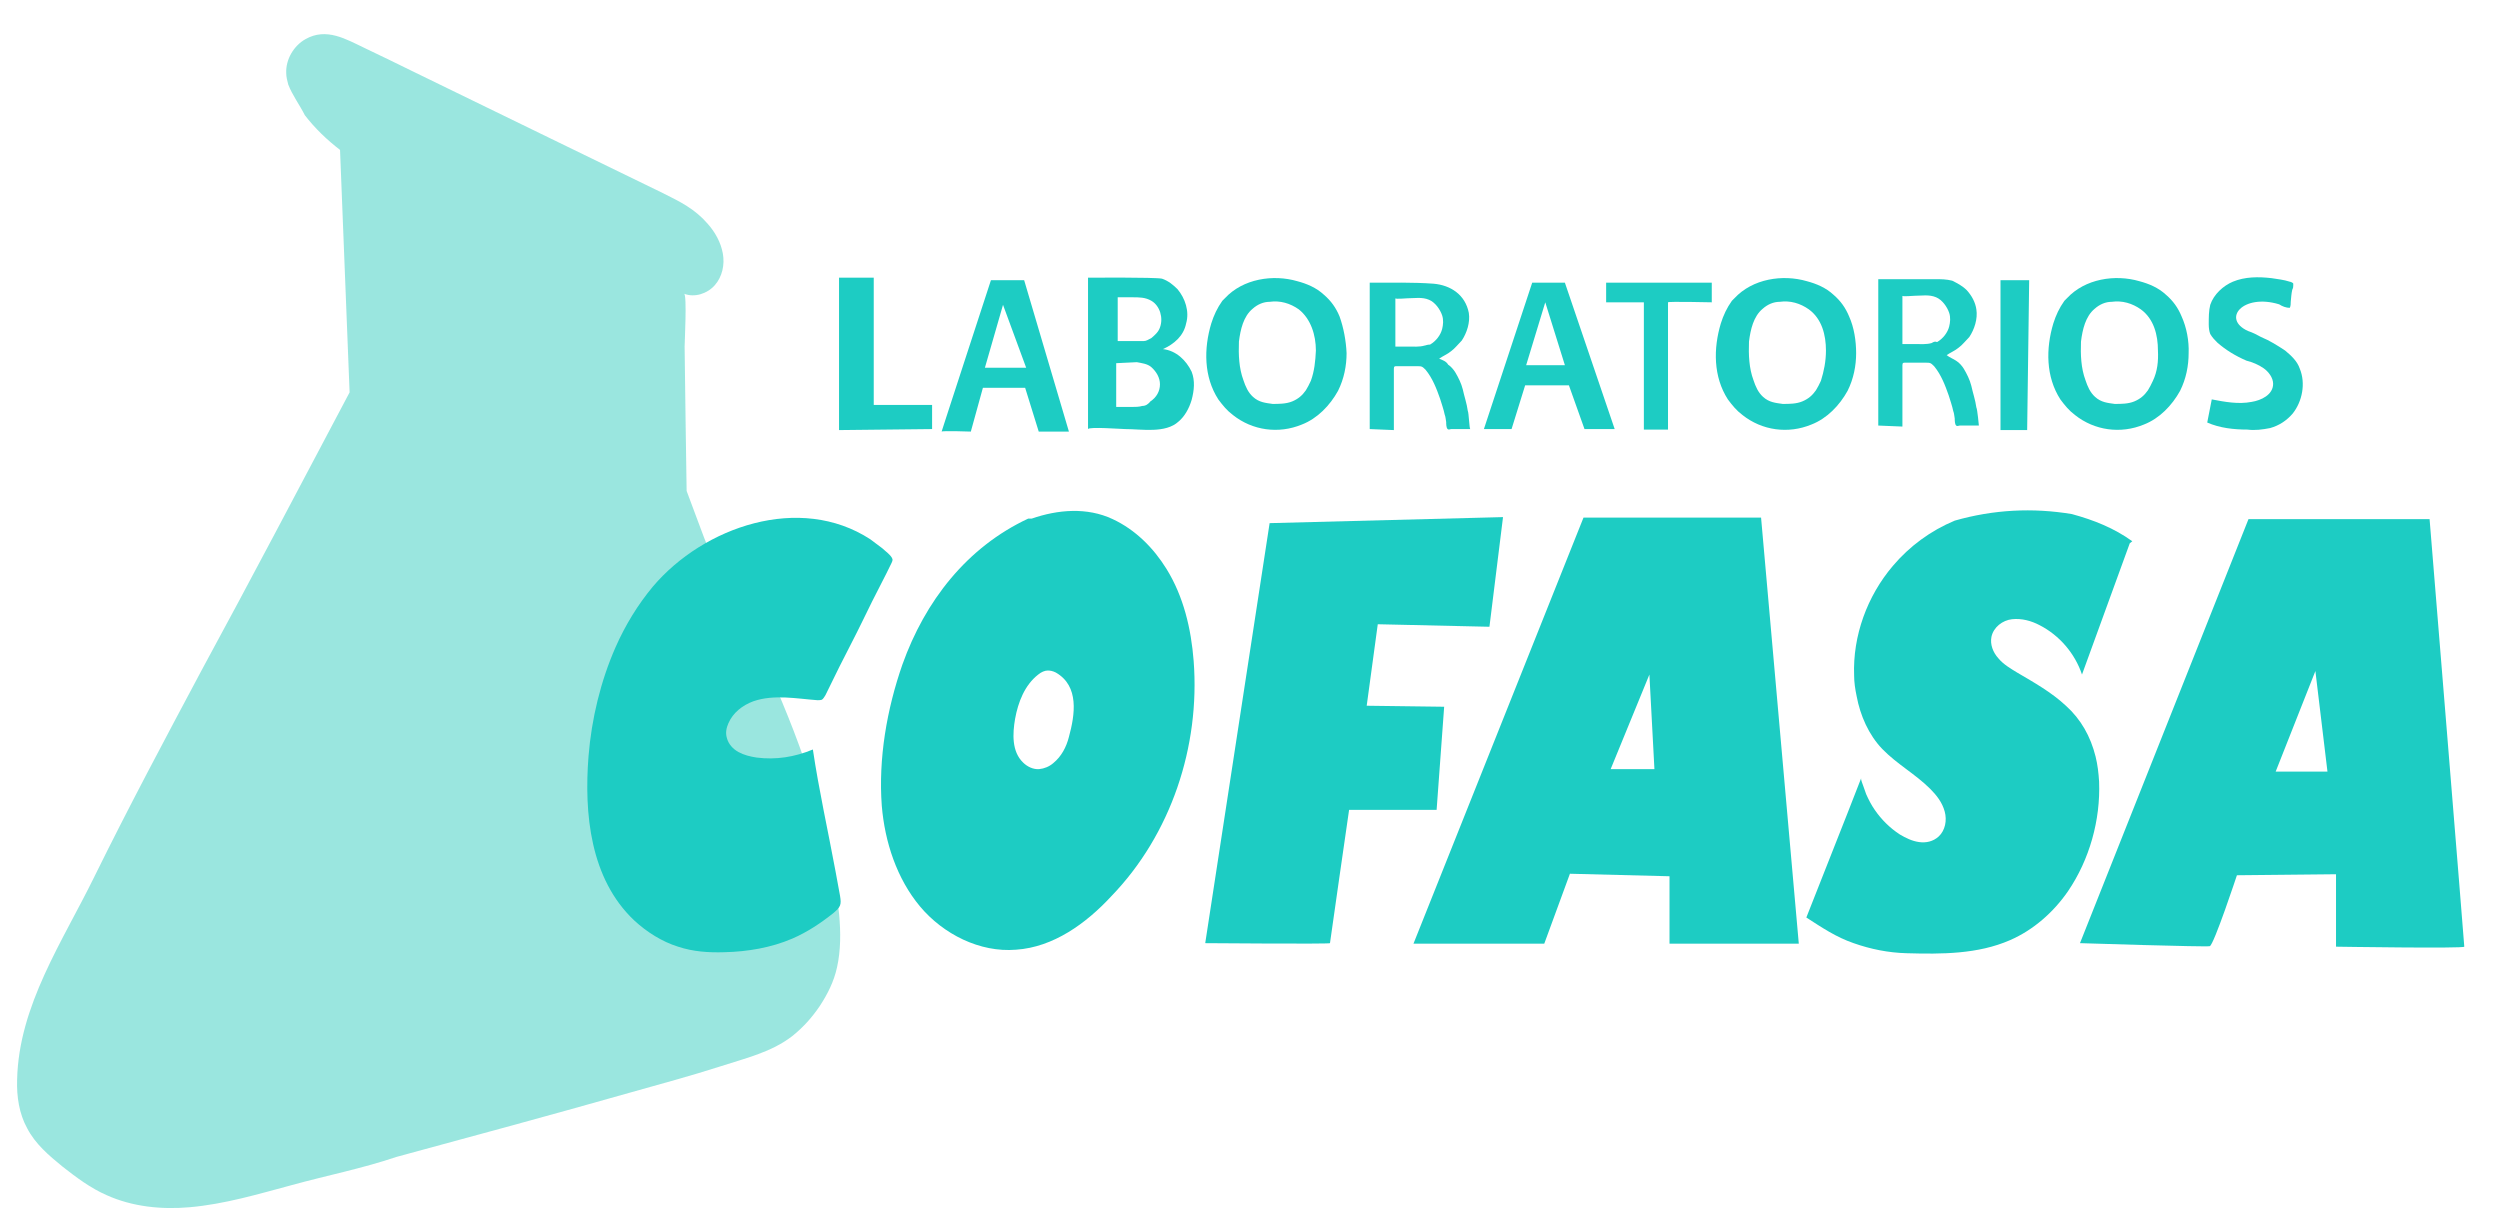 <?xml version="1.0" encoding="utf-8"?>
<!-- Generator: Adobe Illustrator 25.2.1, SVG Export Plug-In . SVG Version: 6.00 Build 0)  -->
<svg version="1.1" id="Capa_1" xmlns="http://www.w3.org/2000/svg" xmlns:xlink="http://www.w3.org/1999/xlink" x="0px" y="0px"
	 viewBox="0 0 497 244.6" style="enable-background:new 0 0 497 244.6;" xml:space="preserve">
<style type="text/css">
	.st0{opacity:0.46;fill:#24C9B9;enable-background:new    ;}
	.st1{fill:#1DCCC3;}
	.st2{display:none;fill:none;}
</style>
<path class="st0" d="M57.3,16.8c-0.2-0.8-0.4-1.5-0.4-2.3c-0.1-2.7,1.5-5.4,3.8-6.7c4.2-2.4,8.1,0,11.9,1.8
	c3.3,1.6,6.7,3.2,10.1,4.9c9,4.4,17.9,8.7,26.9,13.1c7.4,3.6,14.8,7.2,22.2,10.8c3.4,1.7,6.3,3.1,8.9,6.1c1.5,1.7,2.6,3.7,3,5.9
	s-0.1,4.6-1.6,6.3s-4,2.5-6.1,1.7c0.6,0.2,0.1,9.7,0.1,10.5c0.1,5.1,0.1,10.1,0.2,15.2c0.1,4.5,0.1,9,0.2,13.5l3.4,9.1
	c1.3,3.6,3.5,7,5.2,10.4c1.8,3.6,3.6,7.3,5.3,11c3.5,7.5,6.8,15.2,9.5,23c2.2,6.6,4.1,13.2,5.3,20.1c1.2,6.6,2.7,14.4,1.2,21.1
	c-0.6,2.8-1.9,5.4-3.5,7.8c-1.5,2.2-3.2,4.1-5.3,5.8c-4.2,3.3-9.5,4.5-14.4,6.1c-5.9,1.9-11.9,3.5-17.9,5.2
	c-15.5,4.4-31,8.6-46.5,12.8c-6.8,2.3-13.9,3.7-20.8,5.6c-6.7,1.8-13.4,3.8-20.3,4.4c-5.6,0.5-11.4-0.1-16.5-2.4
	c-3.2-1.4-6-3.5-8.8-5.7c-2.7-2.2-5.4-4.5-7-7.6c-1.6-2.9-2.1-6.3-2-9.6c0.3-14.8,9.1-27.6,15.4-40.5c6.8-13.8,14-27.3,21.2-40.8
	C50,115,59.7,96.5,69.5,78l-1.9-48.2c-2.6-2-5-4.3-7-6.9C59.6,20.9,58.1,18.9,57.3,16.8z"/>
<path class="st1" d="M177.4,111.1c0.1,0.2,0,0.5-0.2,0.9c-0.6,1.3-1.3,2.6-1.9,3.8c-1.3,2.5-2.6,5.1-3.8,7.6
	c-1.5,3.1-3.1,6.1-4.6,9.1c-0.9,1.9-1.9,3.8-2.8,5.7c-0.2,0.3-0.4,0.7-0.7,0.9c-0.3,0.1-0.6,0.1-0.9,0.1c-4.1-0.3-8.6-1.2-12.7,0.2
	c-2.2,0.8-4.1,2.3-5,4.4c-0.4,0.9-0.6,1.9-0.3,2.9c0.3,1.2,1.2,2.2,2.3,2.8s2.3,0.9,3.6,1.1c3.8,0.5,7.6-0.1,11.2-1.6
	c1.2,8.1,3,16.1,4.5,24.2c0.3,1.6,0.6,3.3,0.9,4.9c0.3,1.8,0.1,2.2-1.3,3.4c-2.5,2-5.2,3.8-8.2,5.1c-4.2,1.8-8.9,2.6-13.5,2.7
	c-3.1,0.1-6.2-0.1-9.2-1.1c-3.2-1-6.2-2.9-8.7-5.2c-8.8-8.3-10-21.3-9.1-32.7c0.6-7.4,2.4-14.9,5.4-21.7c1.9-4.3,4.4-8.4,7.4-12
	c10.1-11.9,29.2-18.5,43.2-9.4c0.8,0.6,1.6,1.2,2.4,1.8C175.8,109.4,177.2,110.4,177.4,111.1z"/>
<path class="st1" d="M237.3,131.4c-0.5-6.4-2-12.8-5.4-18.3c-2.6-4.2-6.2-7.8-10.7-9.9c-5.1-2.4-10.9-1.9-16.1-0.1h-0.7
	c-12.2,5.7-20.5,16.4-25,29c-3.1,8.9-4.8,18.7-4.1,28.1c0.6,7.2,3,14.5,7.6,20s11.9,9.2,19.1,8.6c7.4-0.5,13.9-5.2,18.9-10.6
	C232.8,165.9,238.6,148.4,237.3,131.4z M212.5,146.5c-0.5,2-1.5,3.9-3.1,5.2c-0.8,0.7-1.8,1.1-2.8,1.2c-1.2,0.1-2.4-0.5-3.2-1.3
	c-2.3-2.2-2.1-5.8-1.6-8.7c0.6-3.3,1.9-6.7,4.6-8.8c0.6-0.5,1.3-0.8,1.9-0.8c0.5,0,1,0.1,1.6,0.4
	C214.6,136.4,213.7,142.1,212.5,146.5z"/>
<path class="st1" d="M252.4,104l-12.8,83.5c0,0,24.8,0.2,24.8,0s3.8-26.5,3.8-26.5h17.4l1.5-20.5l-15.4-0.2l2.2-16.2l22.2,0.5
	l2.7-21.8L252.4,104z"/>
<path class="st1" d="M357.6,187.6l-7.5-84.7h-35.3L281,187.6h26l5.1-13.9l19.8,0.5v13.4H357.6L357.6,187.6z M320.2,152.9l7.7-18.8
	l1,18.8H320.2z"/>
<path class="st1" d="M423.4,108c-3.2,8.7-6.3,17.4-9.5,26.1c-1.4-4.2-4.5-7.8-8.4-9.8c-1.7-0.9-3.6-1.4-5.5-1.2s-3.7,1.6-4.1,3.5
	c-0.3,1.5,0.3,3.1,1.4,4.3c1,1.2,2.4,2,3.7,2.8c3.4,2,6.8,3.9,9.7,6.6c3,2.7,4.9,6.1,5.9,10.1c0.4,1.6,0.6,3.3,0.7,5
	c0.3,7.6-1.9,15.5-6.2,21.8c-2.9,4.2-6.9,7.7-11.5,9.7c-6.4,2.8-13.6,2.8-20.6,2.6c-3.6-0.1-7.1-0.8-10.5-2
	c-3.5-1.2-6.3-3.1-9.4-5.1c3.6-9.2,7.3-18.4,10.9-27.7c-0.1,0.3,0.3,1.2,0.4,1.5c0.2,0.6,0.4,1.1,0.6,1.7c0.5,1.1,1,2.1,1.7,3.1
	c1.3,1.9,3,3.6,5,4.9c1.2,0.7,2.4,1.3,3.8,1.5s2.8-0.1,3.9-1.1c1.3-1.2,1.7-3.2,1.2-5s-1.6-3.2-2.9-4.5c-2.9-2.9-6.6-4.9-9.5-7.9
	c-2.7-2.8-4.4-6.7-5.1-10.5c-0.3-1.4-0.5-2.8-0.5-4.1c-0.3-7.9,2.6-15.8,7.7-21.8c3.3-3.9,7.5-7,12.3-9c7.7-2.2,15.5-2.6,23.3-1.3
	c4.4,1.2,8.4,2.8,12,5.4"/>
<path class="st1" d="M483,103.2h-36l-33.5,84.3c0,0,25,0.8,25.8,0.6s5.4-14.1,5.4-14.1l19.7-0.2v14.4c0,0,25.5,0.4,25.5,0
	C489.9,187.7,483,103.2,483,103.2z M452.4,153.4l7.9-20l2.4,20H452.4z"/>
<polygon class="st1" points="166.8,55.2 166.8,85.5 185.3,85.3 185.3,80.5 173.7,80.5 173.7,55.2 "/>
<path class="st1" d="M203.6,55.7H197c0,0-9.9,30.3-9.8,30.1c0.2-0.2,5.8,0,5.8,0l2.4-8.7h8.4l2.7,8.7h6L203.6,55.7z M195.8,73.1
	l3.6-12.5l4.6,12.5H195.8z"/>
<path class="st1" d="M231.2,69.4c2.2-1,4.1-2.6,4.6-5.1c0.7-2.4-0.2-5-1.7-6.8c-0.9-0.9-1.9-1.7-3.1-2.1c-1.4-0.3-14.7-0.2-14.7-0.2
	v30.1c0.2-0.5,6.7,0,7.4,0c3.3,0,8,0.9,10.6-1.5c1.2-1,2.1-2.6,2.6-4.3c0.5-1.9,0.7-3.8,0-5.6C235.8,71.6,233.8,69.7,231.2,69.4z
	 M227.1,80.7c-0.7,0.2-1.4,0.2-2.1,0.2c-0.2,0-3.1,0-3.1,0v-8.7c0,0,3.8-0.2,4.1-0.2c1,0.2,2.1,0.3,2.9,1c1,0.9,1.7,2.1,1.7,3.4
	c0,1.4-0.7,2.6-1.9,3.4C228.3,80.3,227.8,80.7,227.1,80.7z M227.4,67.8c-0.3,0-0.5,0-0.9,0c-1.5,0-2.9,0-4.3,0v-8.7c0,0,2.7,0,2.9,0
	c1.4,0,2.6,0,3.8,0.7c1.7,1,2.4,3.4,1.7,5.3c-0.3,0.9-1,1.5-1.7,2.1C228.3,67.5,227.9,67.8,227.4,67.8z"/>
<path class="st1" d="M266.3,62.9C266.1,62.9,266.1,62.9,266.3,62.9c-0.7-1.7-1.7-3.1-3.1-4.3c-1.5-1.4-3.4-2.2-5.3-2.7
	c-4.8-1.4-10.8-0.5-14.4,3.4c-0.2,0.2-0.3,0.3-0.5,0.5c-1,1.4-1.7,2.9-2.2,4.5c-1.5,5-1.5,10.6,1.4,15.1c0.9,1.2,1.7,2.2,2.9,3.1
	c3.9,3.1,9.1,3.8,13.7,1.9c3.1-1.2,5.6-3.8,7.2-6.7c1.2-2.4,1.7-5,1.7-7.5C267.6,67.8,267.1,65.1,266.3,62.9z M260.6,75.7
	c-0.3,0.7-0.7,1.4-1,1.9c-0.7,1-1.5,1.7-2.7,2.2s-2.7,0.5-3.9,0.5c-1.4-0.2-2.7-0.3-3.9-1.4c-1-0.9-1.5-2.1-1.9-3.3
	c-0.9-2.4-1-5.1-0.9-7.7c0.3-2.4,0.9-5,2.7-6.5c1-0.9,2.2-1.4,3.4-1.4c2.1-0.3,4.1,0.3,5.8,1.5c2.4,1.9,3.4,5.1,3.4,8.2
	C261.5,71.8,261.3,73.8,260.6,75.7z"/>
<path class="st1" d="M367.6,62.9L367.6,62.9c-0.7-1.7-1.7-3.1-3.1-4.3c-1.5-1.4-3.4-2.2-5.3-2.7c-4.8-1.4-10.8-0.5-14.4,3.4
	c-0.2,0.2-0.3,0.3-0.5,0.5c-1,1.4-1.7,2.9-2.2,4.5c-1.5,5-1.5,10.6,1.4,15.1c0.9,1.2,1.7,2.2,2.9,3.1c3.9,3.1,9.1,3.8,13.7,1.9
	c3.1-1.2,5.6-3.8,7.2-6.7c1.2-2.4,1.7-5,1.7-7.5C369,67.8,368.6,65.1,367.6,62.9z M362,75.7c-0.3,0.7-0.7,1.4-1,1.9
	c-0.7,1-1.5,1.7-2.7,2.2s-2.6,0.5-3.9,0.5c-1.4-0.2-2.7-0.3-3.9-1.4c-1-0.9-1.5-2.1-1.9-3.3c-0.9-2.4-1-5.1-0.9-7.7
	c0.3-2.4,0.9-5,2.7-6.5c1-0.9,2.2-1.4,3.4-1.4c2.1-0.3,4.1,0.3,5.8,1.5c2.6,1.9,3.4,5.1,3.4,8.2C363,71.8,362.6,73.8,362,75.7z"/>
<path class="st1" d="M433.7,62.9L433.7,62.9c-0.7-1.7-1.7-3.1-3.1-4.3c-1.5-1.4-3.4-2.2-5.3-2.7c-4.8-1.4-10.8-0.5-14.4,3.4
	c-0.2,0.2-0.3,0.3-0.5,0.5c-1,1.4-1.7,2.9-2.2,4.5c-1.5,5-1.5,10.6,1.4,15.1c0.9,1.2,1.7,2.2,2.9,3.1c3.9,3.1,9.1,3.8,13.7,1.9
	c3.1-1.2,5.6-3.8,7.2-6.7c1.2-2.4,1.7-5,1.7-7.5C435.2,67.8,434.7,65.1,433.7,62.9z M428,75.7c-0.3,0.7-0.7,1.4-1,1.9
	c-0.7,1-1.5,1.7-2.7,2.2s-2.6,0.5-3.9,0.5c-1.4-0.2-2.7-0.3-3.9-1.4c-1-0.9-1.5-2.1-1.9-3.3c-0.9-2.4-1-5.1-0.9-7.7
	c0.3-2.4,0.9-5,2.7-6.5c1-0.9,2.2-1.4,3.4-1.4c2.1-0.3,4.1,0.3,5.8,1.5c2.6,1.9,3.4,5.1,3.4,8.2C429.1,71.8,428.9,73.8,428,75.7z"/>
<path class="st1" d="M286.1,71.3c0.7-0.5,1.7-0.9,2.4-1.5c0.7-0.5,1.4-1.4,2.1-2.1c1-1.5,1.7-3.6,1.4-5.5c-0.7-3.6-3.6-5.5-7-5.8
	c-4.1-0.3-8.4-0.2-12.7-0.2v29.1l4.8,0.2c0-2.2,0-4.3,0-6.5c0-1.4,0-2.9,0-4.3c0-0.5,0-0.9,0-1.4s0.2-0.5,0.5-0.5c0.5,0,1.2,0,1.7,0
	c0.9,0,1.5,0,2.4,0s1,0,1.7,0.7c1.4,1.7,2.2,3.8,2.9,5.8c0.3,1,0.7,2.1,0.9,3.1c0.2,0.5,0.2,1,0.3,1.5c0,0.3,0,1.2,0.3,1.4
	c0.2,0.2,0.5,0,0.7,0c1.4,0,2.6,0,3.8,0c-0.2,0-0.3-3.3-0.5-3.6c-0.2-1.5-0.7-2.9-1-4.3c-0.3-1.2-0.9-2.4-1.5-3.4
	c-0.3-0.5-0.9-1.2-1.4-1.5C287.5,71.8,286.8,71.6,286.1,71.3z M283.2,68.7c-1,0.3-2.2,0.2-3.4,0.2c-0.2,0-2.4,0-2.4,0v-9.6
	c0,0.2,2.2,0,2.4,0c1.4,0,2.9-0.3,4.3,0.3c1.2,0.5,2.2,1.9,2.6,3.1c0.3,0.9,0.2,1.9,0,2.7c-0.3,1.2-1.2,2.4-2.4,3.1
	C283.7,68.5,283.4,68.7,283.2,68.7z"/>
<path class="st1" d="M387,70.6c0.7-0.5,1.7-0.9,2.4-1.5c0.7-0.5,1.4-1.4,2.1-2.1c1-1.5,1.7-3.6,1.4-5.5c-0.2-1.4-0.9-2.7-1.9-3.8
	c-0.9-0.9-1.9-1.4-2.9-1.9c-1.2-0.3-2.2-0.3-3.4-0.3c-2.1,0-3.9,0-6,0c-1.7,0-3.4,0-5.3,0v29.1l4.8,0.2c0-2.2,0-4.3,0-6.5
	c0-1.4,0-2.9,0-4.3c0-0.5,0-0.9,0-1.4s0.2-0.5,0.5-0.5c0.5,0,1.2,0,1.7,0c0.9,0,1.5,0,2.4,0s1,0,1.7,0.7c1.4,1.7,2.2,3.8,2.9,5.8
	c0.3,1,0.7,2.1,0.9,3.1c0.2,0.5,0.2,1,0.3,1.5c0,0.3,0,1.2,0.3,1.4c0.2,0.2,0.5,0,0.7,0c1.4,0,2.6,0,3.8,0c0,0-0.3-3.3-0.5-3.6
	c-0.2-1.5-0.7-2.9-1-4.3c-0.3-1.2-0.9-2.4-1.5-3.4c-0.3-0.5-0.9-1.2-1.4-1.5C388.3,71.3,387.6,71.1,387,70.6z M384,68.2
	c-1,0.3-2.2,0.2-3.4,0.2c-0.2,0-2.4,0-2.4,0v-9.6c0,0.2,2.2,0,2.4,0c1.4,0,2.9-0.3,4.3,0.3c1.2,0.5,2.2,1.9,2.6,3.1
	c0.3,0.9,0.2,1.9,0,2.7c-0.3,1.2-1.2,2.4-2.4,3.1C384.6,67.8,384.4,68,384,68.2z"/>
<path class="st1" d="M311.1,56.2h-6.5L295,85.3h5.5l2.7-8.7h8.7l3.1,8.7h6L311.1,56.2z M303.4,72.6l3.8-12.5l3.9,12.5H303.4z"/>
<path class="st1" d="M319.2,56.2h21.1v3.9c0,0-8.7-0.2-8.7,0s0,25.3,0,25.3h-4.8V60.1h-7.5v-3.9C319.3,56.2,319.2,56.2,319.2,56.2z"
	/>
<polygon class="st1" points="397.7,55.7 403.4,55.7 403,85.5 397.7,85.5 "/>
<path class="st1" d="M455.9,56.4c0,0,0,0.2,0,0.3c0,0.3,0,0.5-0.2,0.9c-0.2,0.9-0.2,1.5-0.3,2.4c0,0.3,0,0.9-0.2,1.2
	c-0.7,0-1.5-0.3-2.1-0.7c-7.2-2.2-11.5,2.9-6.2,5.3c0.9,0.3,1.7,0.7,2.6,1.2c1.7,0.7,3.3,1.7,4.8,2.7c1.2,1,2.4,2.1,2.9,3.6
	c1.2,2.9,0.5,6.5-1.4,8.9c-1.2,1.4-2.7,2.4-4.5,2.9c-1.5,0.3-3.1,0.5-4.5,0.3c-2.7,0-5.5-0.3-8-1.4l0.9-4.6c2.6,0.5,5.3,1,7.9,0.5
	c1.9-0.3,4.3-1.4,4.3-3.6c0-1.2-0.9-2.4-1.9-3.1s-2.2-1.2-3.4-1.5c-2.1-0.9-4.1-2.1-5.8-3.6c-0.5-0.5-1-1-1.4-1.7
	c-0.2-0.5-0.3-1.2-0.3-1.9c0-1.4,0-2.7,0.3-3.9c0.7-2.1,2.6-3.8,4.5-4.6c2.4-1,5.1-1,7.7-0.7c1.2,0.2,2.4,0.3,3.6,0.7
	C455.3,56,455.9,56.2,455.9,56.4z"/>
<rect x="-3" y="-9.1" class="st2" width="500" height="265.8"/>
</svg>

